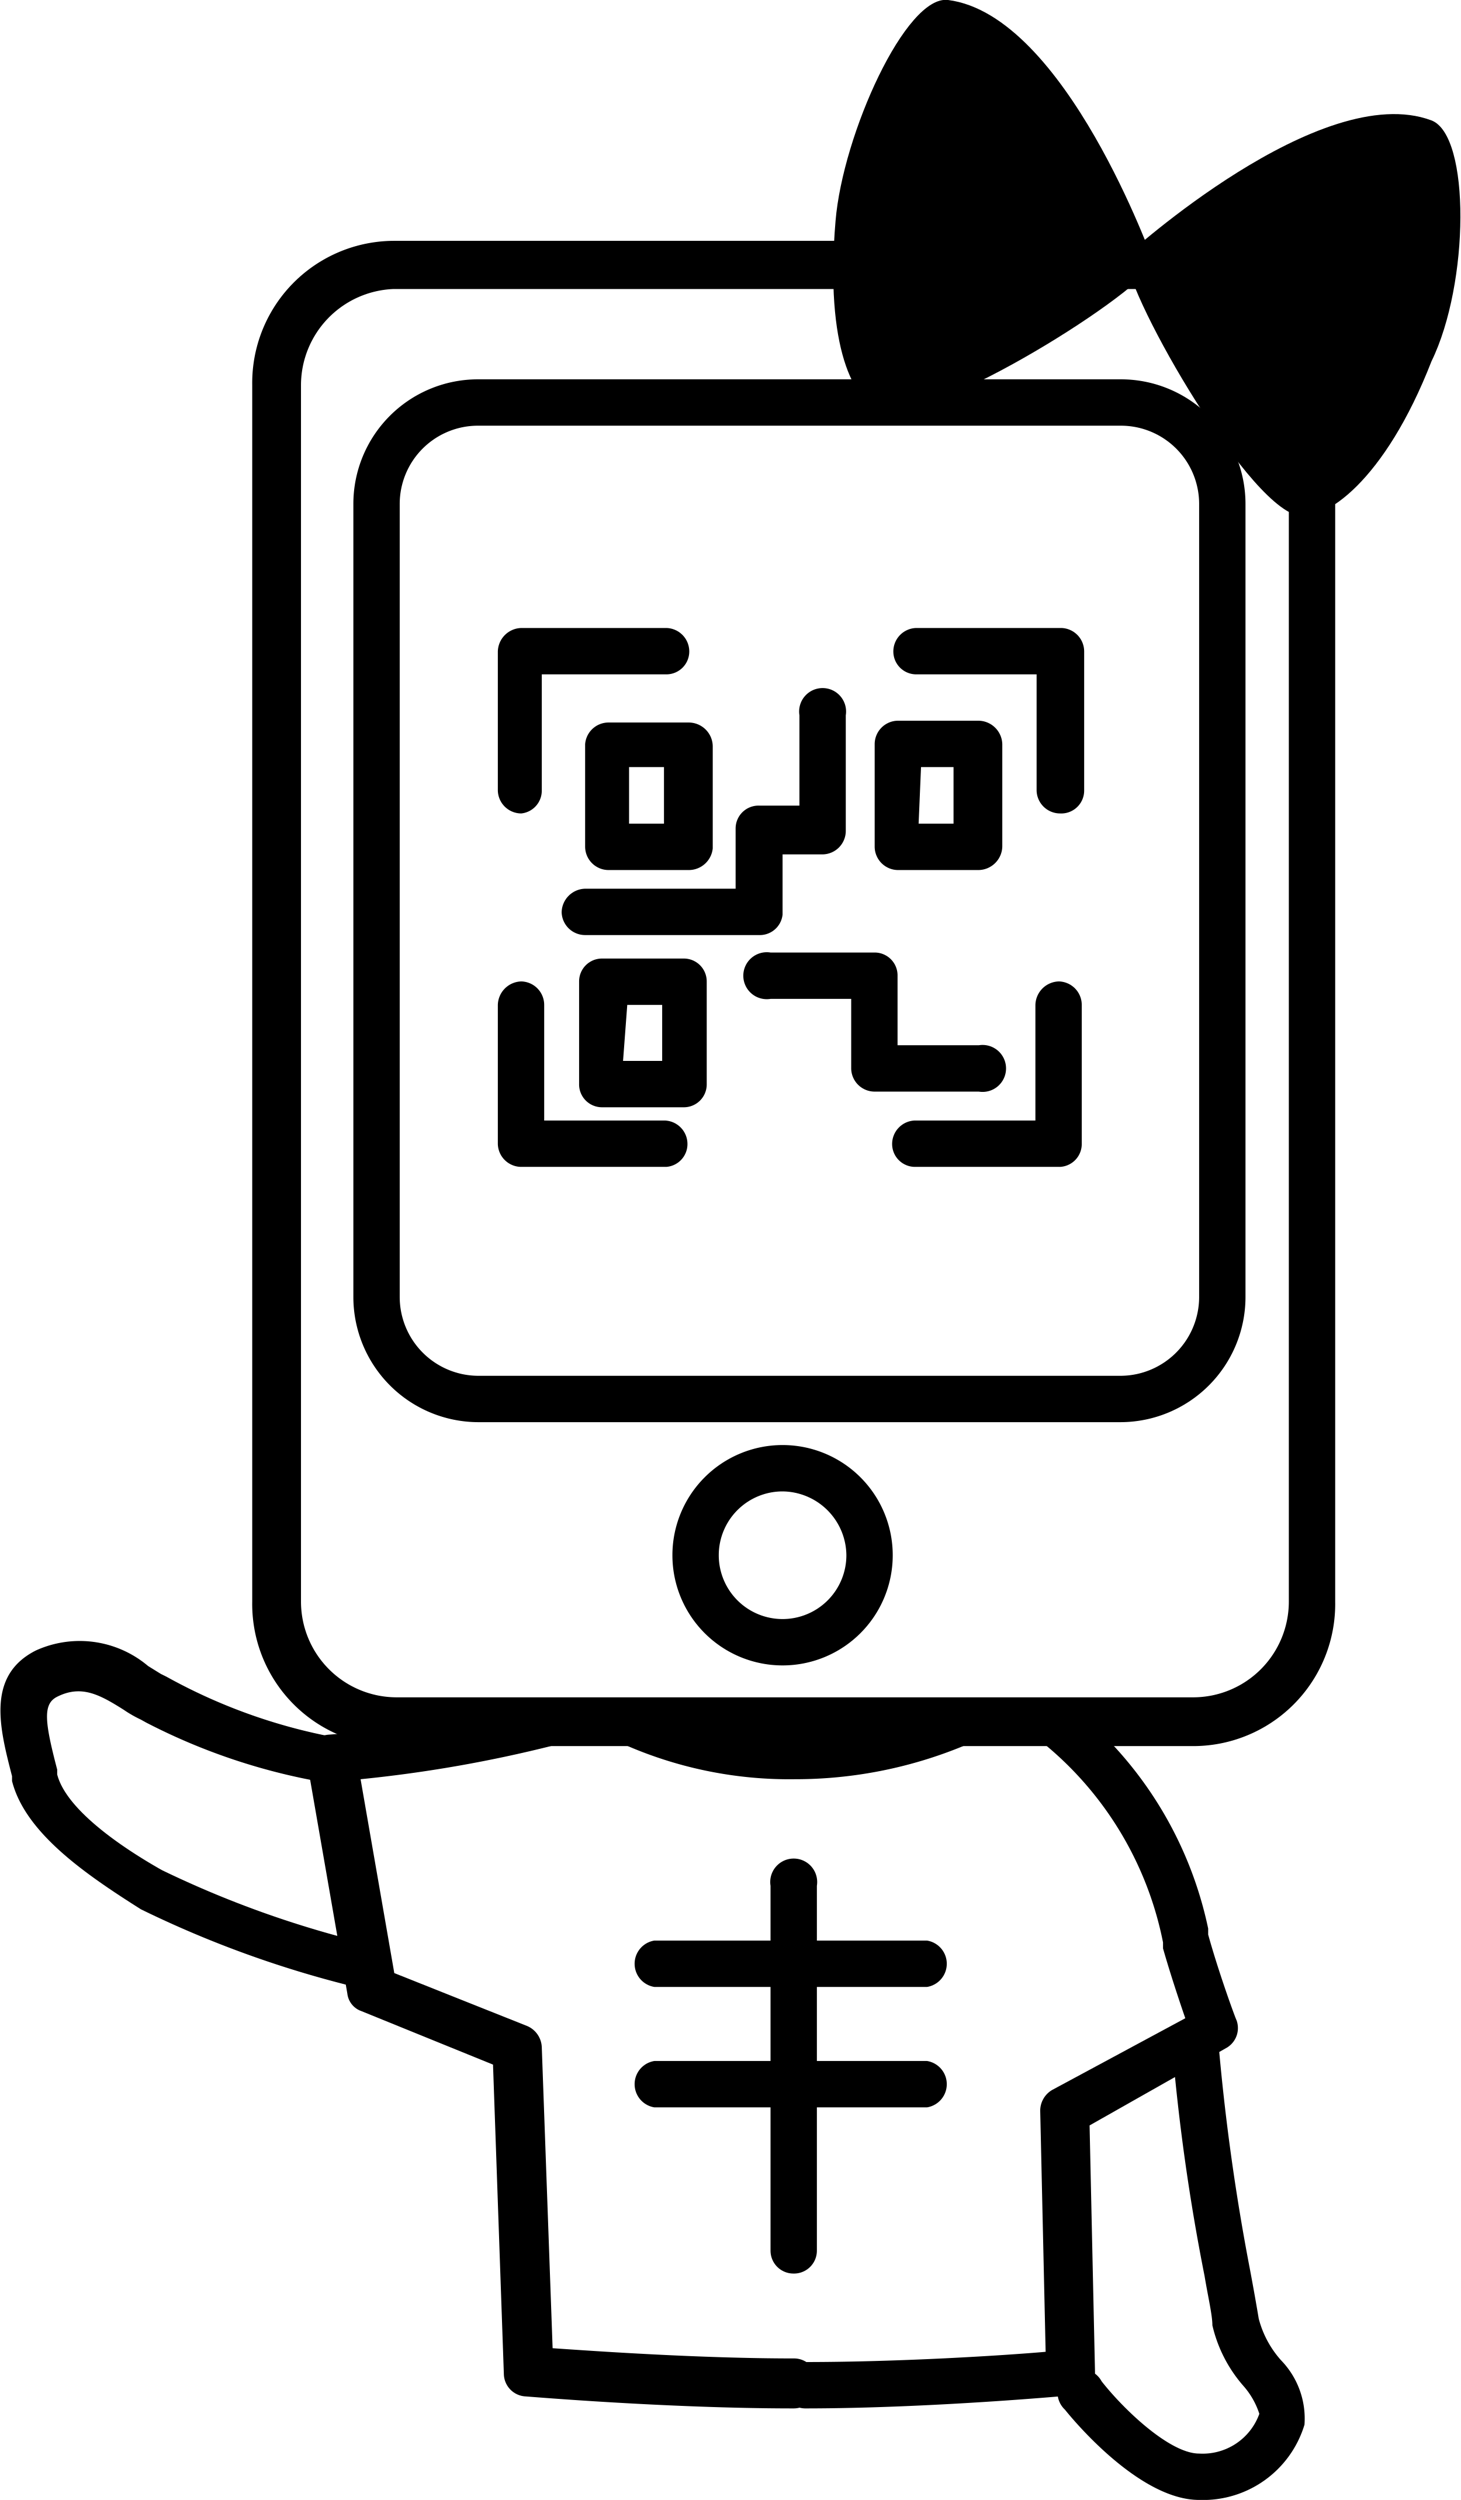 <svg xmlns="http://www.w3.org/2000/svg" viewBox="0 0 24.27 41.52"><title>icon__cashless-b</title><g id="レイヤー_2" data-name="レイヤー 2"><g id="レイヤー_4" data-name="レイヤー 4"><path d="M19.82,29H6.54A2.36,2.36,0,0,1,4.19,26.6V6.39A2.36,2.36,0,0,1,6.54,4H19.82a2.36,2.36,0,0,1,2.36,2.36V26.6A2.36,2.36,0,0,1,19.82,29ZM6.54,4.8A1.6,1.6,0,0,0,5,6.39V26.6a1.59,1.59,0,0,0,1.59,1.59H19.82a1.59,1.59,0,0,0,1.59-1.59V6.39A1.59,1.59,0,0,0,19.82,4.8Z"/><path d="M18.62,23.62H7.94a2.08,2.08,0,0,1-2.07-2.08V8.37A2.07,2.07,0,0,1,7.94,6.3H18.62a2.07,2.07,0,0,1,2.07,2.07V21.54A2.08,2.08,0,0,1,18.62,23.62ZM7.94,7.07a1.3,1.3,0,0,0-1.3,1.3V21.54a1.31,1.31,0,0,0,1.3,1.31H18.62a1.31,1.31,0,0,0,1.3-1.31V8.37a1.3,1.3,0,0,0-1.3-1.3Z"/><path d="M13,27.66a1.83,1.83,0,1,1,1.83-1.83A1.83,1.83,0,0,1,13,27.66Zm0-2.89a1.06,1.06,0,1,0,1.06,1.06A1.07,1.07,0,0,0,13,24.77Z"/><path d="M8.66,13.51a.39.39,0,0,1-.39-.38V10.82a.4.4,0,0,1,.39-.39h2.41a.39.39,0,0,1,.38.39.38.38,0,0,1-.38.38H9v1.93A.38.38,0,0,1,8.66,13.51Z"/><path d="M17.61,13.51a.39.39,0,0,1-.39-.38V11.2h-2a.38.38,0,0,1-.38-.38.39.39,0,0,1,.38-.39h2.41a.39.39,0,0,1,.38.39v2.31A.38.38,0,0,1,17.61,13.51Z"/><path d="M11.07,19.38H8.66A.39.39,0,0,1,8.27,19V16.69a.4.4,0,0,1,.39-.39.39.39,0,0,1,.38.39v1.92h2a.39.39,0,0,1,.38.39A.38.38,0,0,1,11.07,19.38Z"/><path d="M17.61,19.38H15.2a.38.38,0,0,1-.38-.38.39.39,0,0,1,.38-.39h2V16.69a.4.4,0,0,1,.39-.39.39.39,0,0,1,.38.39V19A.38.38,0,0,1,17.61,19.38Z"/><path d="M11.45,14.45H10.1a.39.39,0,0,1-.38-.39v-1.7A.39.39,0,0,1,10.1,12h1.35a.4.4,0,0,1,.39.39v1.7A.4.4,0,0,1,11.45,14.45Zm-1-.77h.58v-.94h-.58Z"/><path d="M16.26,14.45H14.91a.39.39,0,0,1-.38-.39v-1.7a.39.39,0,0,1,.38-.39h1.35a.4.4,0,0,1,.39.39v1.7A.4.4,0,0,1,16.26,14.45Zm-1-.77h.58v-.94H15.3Z"/><path d="M11.35,18.39H10A.38.38,0,0,1,9.62,18V16.3a.38.38,0,0,1,.39-.38h1.34a.38.38,0,0,1,.39.38V18A.38.38,0,0,1,11.35,18.39Zm-1-.77H11v-.93h-.58Z"/><path d="M12.61,15.53H9.72a.39.39,0,0,1-.39-.38.4.4,0,0,1,.39-.39h2.5v-1a.38.38,0,0,1,.39-.38h.67V11.88a.39.39,0,1,1,.77,0V13.8a.39.39,0,0,1-.39.39H13v1A.38.38,0,0,1,12.61,15.53Z"/><path d="M16.26,18.13H14.53a.39.39,0,0,1-.39-.38V16.59H12.8a.39.39,0,1,1,0-.77h1.73a.38.38,0,0,1,.38.39v1.15h1.35a.39.39,0,1,1,0,.77Z"/><path d="M19.16,4.35S17.7.25,15.75,0c-.7-.09-1.75,2.23-1.87,3.67-.18,2.12.31,3,.75,3.15C15.52,7.05,19.05,4.8,19.16,4.35Z"/><path d="M18.72,4.24S21.94,1.31,23.78,2c.65.25.63,2.71,0,4C23,8,22,8.67,21.55,8.56,20.65,8.33,18.6,4.69,18.72,4.24Z"/><path d="M13.18,40c-2.11,0-4.43-.2-4.46-.2a.38.38,0,0,1-.35-.37l-.18-5.14L6,33.4a.35.35,0,0,1-.23-.29L5.1,29.26a.42.42,0,0,1,.08-.3.39.39,0,0,1,.28-.15A21.53,21.53,0,0,0,9,28.25a.38.38,0,1,1,.19.74,22,22,0,0,1-3.2.56l.56,3.22,2.21.88A.4.4,0,0,1,9,34l.18,5c.72.05,2.45.17,4,.17a.38.38,0,0,1,.39.38A.39.39,0,0,1,13.18,40Z"/><path d="M13.37,40a.39.39,0,0,1-.38-.39.38.38,0,0,1,.38-.38c1.59,0,3.31-.11,4-.17l-.09-4a.4.4,0,0,1,.2-.35l2.21-1.19c-.1-.29-.25-.74-.37-1.16l0-.1A5.7,5.7,0,0,0,17.39,29a.39.39,0,0,1-.11-.54.4.4,0,0,1,.54-.1,6.4,6.4,0,0,1,2.25,3.67l0,.1c.18.65.46,1.41.47,1.42a.38.38,0,0,1-.18.47L18.1,35.3l.09,4.09a.38.38,0,0,1-.36.39S15.48,40,13.37,40Z"/><path d="M19.92,41.52c-1,0-2.11-1.35-2.23-1.5a.39.39,0,1,1,.61-.47c.36.46,1.13,1.2,1.62,1.2a1,1,0,0,0,1-.66,1.31,1.31,0,0,0-.27-.47,2.32,2.32,0,0,1-.51-1c0-.17-.07-.46-.13-.82a34.48,34.48,0,0,1-.54-3.84.38.38,0,0,1,.36-.4.4.4,0,0,1,.41.36,36.43,36.43,0,0,0,.52,3.75c.07.37.12.66.15.84a1.67,1.67,0,0,0,.37.69,1.39,1.39,0,0,1,.39,1.07A1.76,1.76,0,0,1,19.92,41.52Z"/><path d="M15.4,33H10.87a.39.39,0,0,1,0-.77H15.4a.39.39,0,0,1,0,.77Z"/><path d="M15.4,35H10.87a.39.39,0,0,1,0-.77H15.4a.39.39,0,0,1,0,.77Z"/><path d="M13.18,37.76a.38.38,0,0,1-.38-.38V31.32a.39.39,0,1,1,.77,0v6.06A.38.38,0,0,1,13.18,37.76Z"/><path d="M13.21,29.55A6.79,6.79,0,0,1,10.43,29a.39.39,0,0,1-.2-.5.38.38,0,0,1,.51-.2,6.36,6.36,0,0,0,5,0,.38.38,0,0,1,.5.2A.4.4,0,0,1,16,29,7.32,7.32,0,0,1,13.21,29.55Z"/><path d="M6,33h-.1a17.61,17.61,0,0,1-3.56-1.29C1.44,31.14.42,30.45.2,29.58l0-.08C0,28.72-.24,27.83.6,27.41a1.76,1.76,0,0,1,1.86.26l.21.13.1.05a9.24,9.24,0,0,0,2.77,1,.38.38,0,0,1,.33.43.39.39,0,0,1-.44.33,10.17,10.17,0,0,1-3-1l-.09-.05a2,2,0,0,1-.28-.16c-.41-.26-.71-.42-1.11-.22-.24.12-.21.41,0,1.21l0,.08c.17.67,1.35,1.37,1.74,1.59a16.85,16.85,0,0,0,3.37,1.21A.39.39,0,0,1,6,33Z"/></g></g></svg>